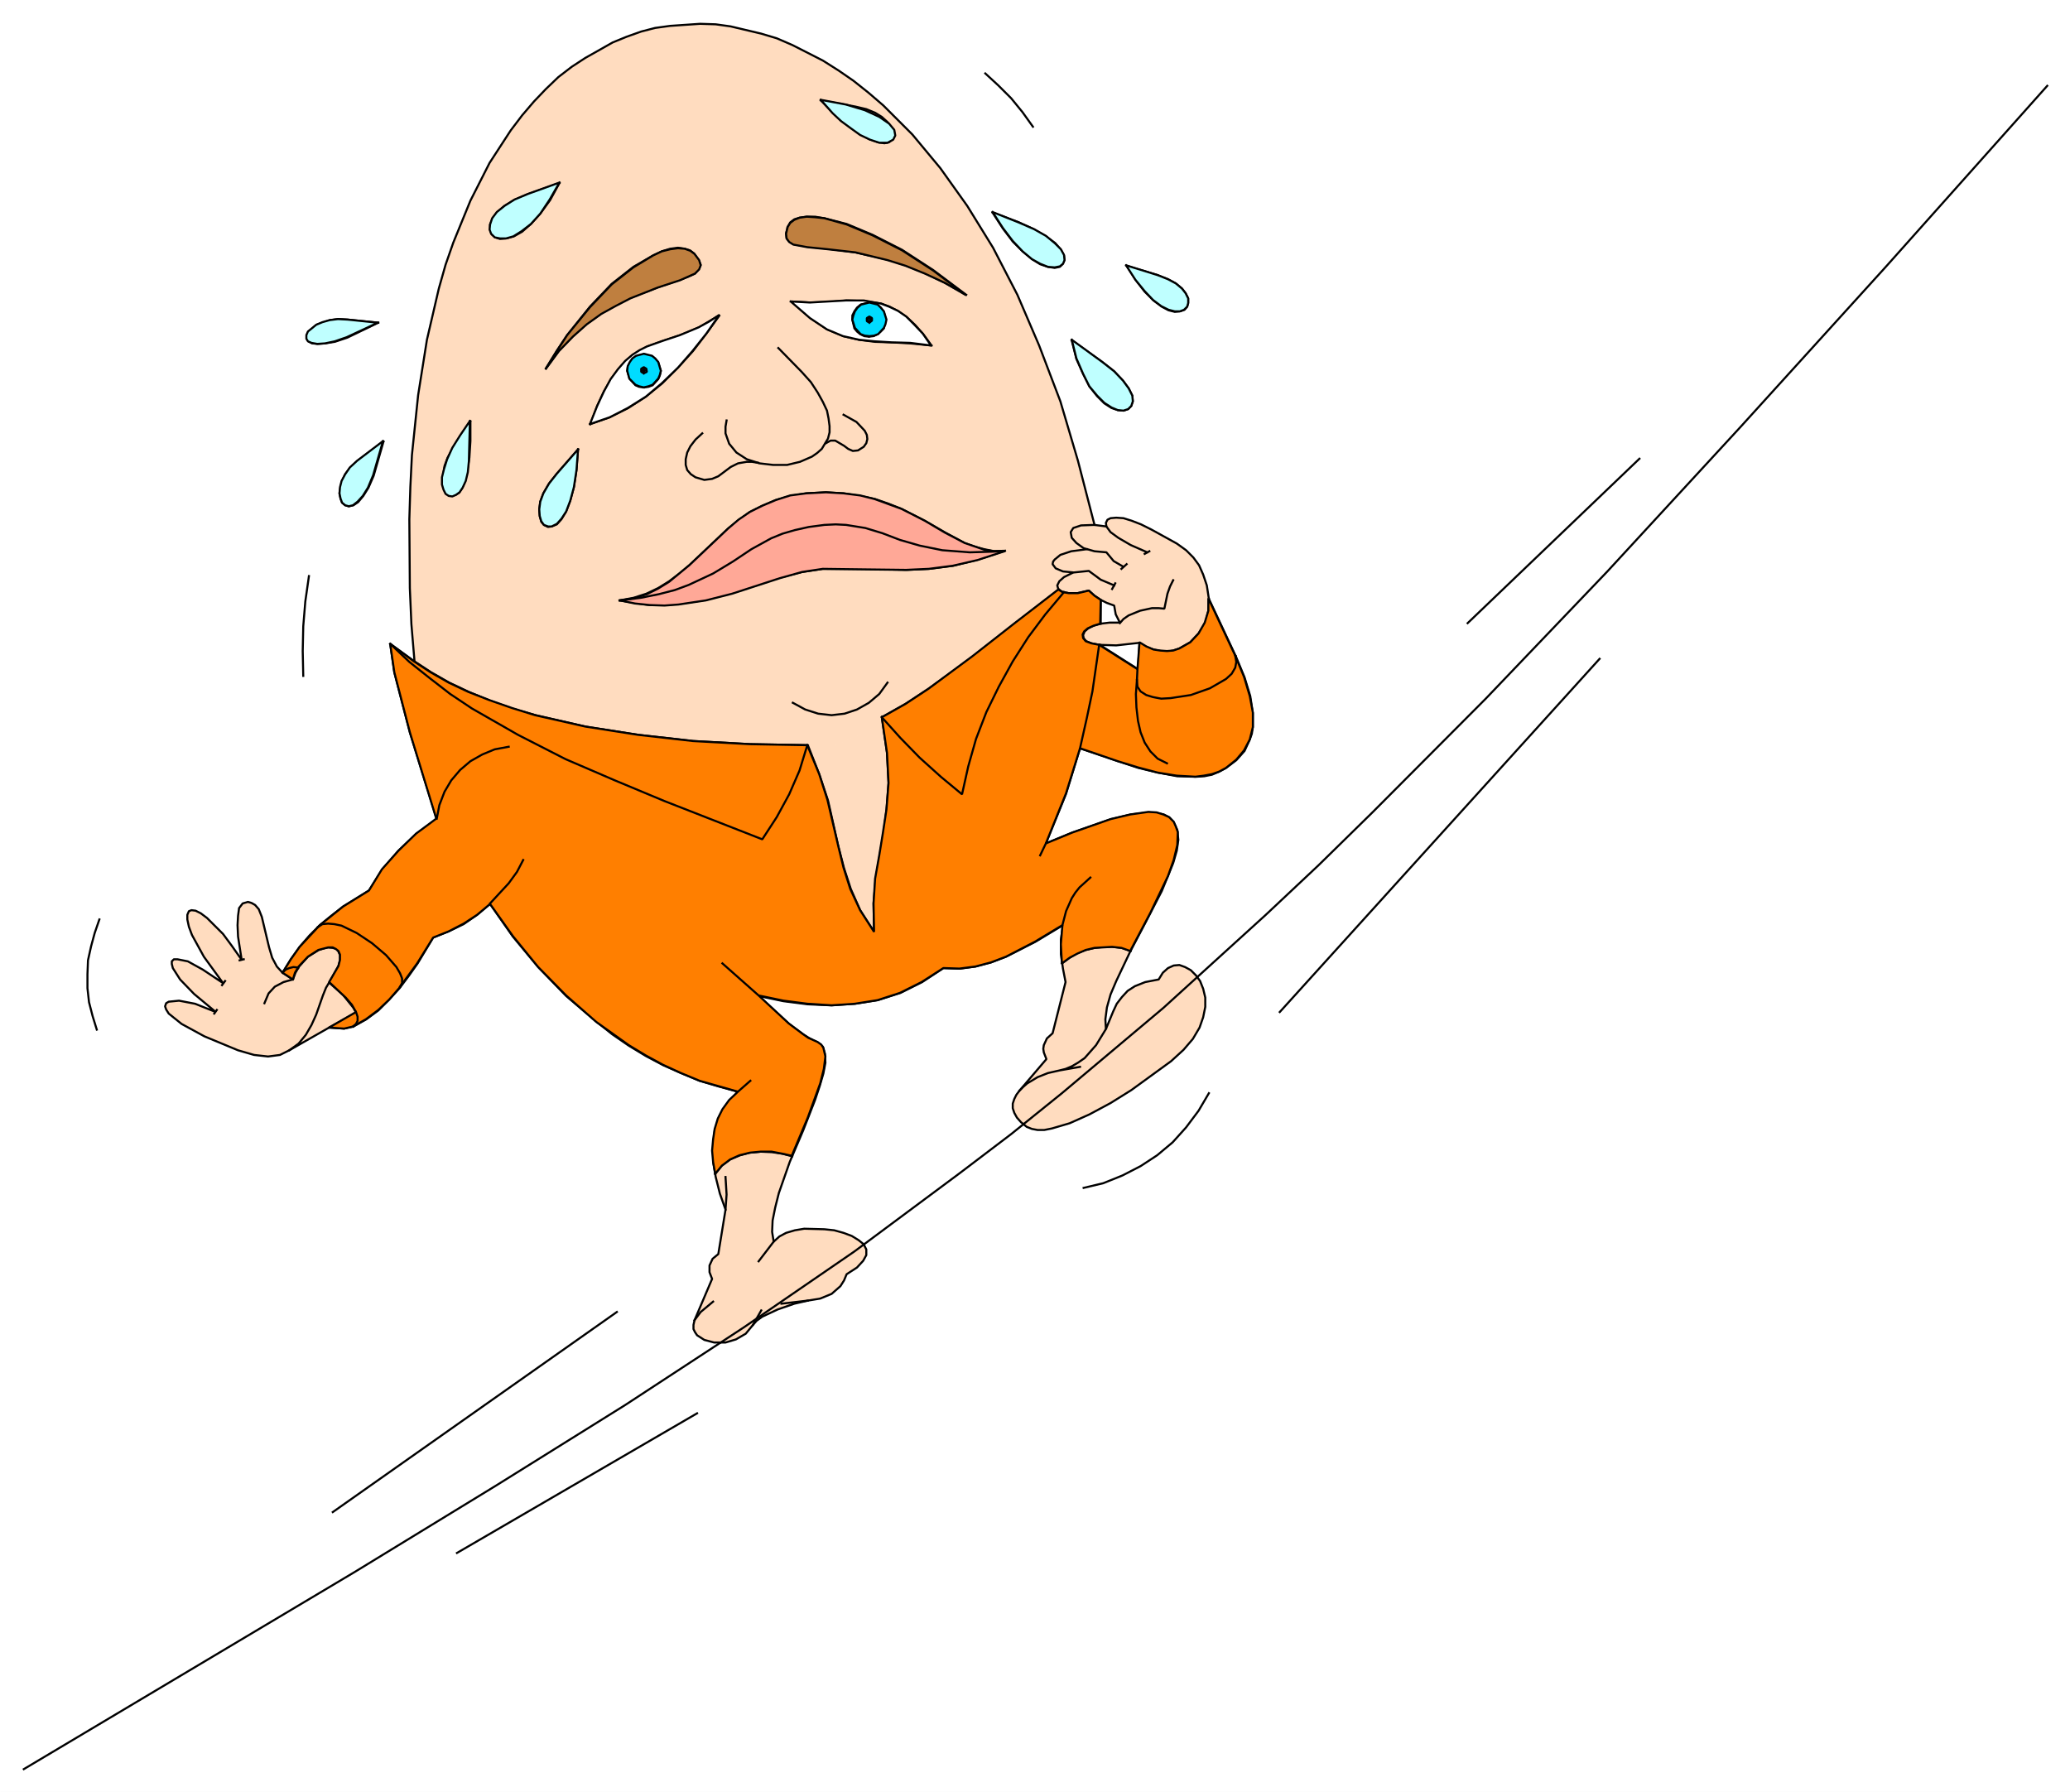 <svg width="3991.349" height="3454.661" viewBox="0 0 2993.512 2590.996" xmlns="http://www.w3.org/2000/svg"><rect x="0" y="0" width="2993.512" height="2590.996" fill="#333333" stroke="none"/><defs><clipPath id="a"><path d="M0 .988h2994V2592H0Zm0 0"/></clipPath><clipPath id="b"><path d="M0 .988h2993.512v2590.996H0Zm0 0"/></clipPath></defs><g clip-path="url(#a)" transform="translate(0 -.988)"><path style="fill:#fff;fill-opacity:1;fill-rule:nonzero;stroke:none" d="M0 2591.984h2993.512V.988H0Zm0 0"/></g><g clip-path="url(#b)" transform="translate(0 -.988)"><path style="fill:#fff;fill-opacity:1;fill-rule:evenodd;stroke:#fff;stroke-width:.17;stroke-linecap:square;stroke-linejoin:bevel;stroke-miterlimit:10;stroke-opacity:1" d="M0 .5h663.75V575H0Zm0 0" transform="matrix(4.51 0 0 -4.51 0 2594.24)"/></g><path style="fill:#ffdcbf;fill-opacity:1;fill-rule:evenodd;stroke:#ffdcbf;stroke-width:.17;stroke-linecap:square;stroke-linejoin:bevel;stroke-miterlimit:10;stroke-opacity:1" d="m157.14 285.18-4.15-3.48-4.31-2.99-4.81-2.32-4.98-1.99-4.98-8.29-2.82-3.98-2.99-3.98-3.32-3.64-3.48-3.49-3.82-2.81-4.14-2.33-2.99-.66-4.81.33-12.78-7.29-2.99-1.49-3.81-.5-4.48.5-5.15 1.49-10.78 4.47-7.31 3.98-4.14 3.32-.83 1.33-.34.99.34 1 .83.49 3.31.33 5.15-.99 6.64-2.65-6.97 5.8-4.48 4.64-2.33 3.65-.33 1.33v.83l.66.66h1.17l3.32-.66 4.81-2.66 6.47-4.31-6.14 8.46-3.82 6.96-.99 2.65-.5 2.33v1.49l.5 1.16.83.33 1.32-.17 1.66-.83 1.99-1.49 5.15-5.14 2.82-3.81 3.15-4.48-1.16 7.46-.16 3.65.16 2.99.33 2.48 1.16 1.5 1.66.49 1.17-.33 1.16-.66 1.16-1.33.99-2.49 1.5-6.3.83-3.48.99-3.31 1.5-2.82 1.82-1.99 2.66 4.31 2.82 3.98 3.15 3.65 3.32 3.31 3.65 2.99 3.82 2.98 8.29 5.14 4.32 6.8 5.14 5.97 5.81 5.47 6.47 4.64-8.63 27.86-3.65 14.09-1.33 5.14-1.32 9.12 7.8-5.64-1 11.94-.5 11.6-.16 22.06.33 10.44.5 10.11 1.99 19.24 2.82 17.74 3.81 16.41 2.16 7.63 2.49 7.13 5.48 13.43 6.14 12.1 6.8 10.45 3.65 4.81 3.82 4.47 3.81 3.98 3.99 3.82 4.31 3.31 4.32 2.82 8.79 4.97 4.48 1.83 4.65 1.66 4.48 1.16 4.81.66 9.62.66 4.98-.16 4.81-.67 9.79-2.32 4.98-1.49 4.98-2.15 9.79-4.98 4.98-3.15 4.81-3.31 4.81-3.82 4.82-4.14 9.29-9.29 8.96-10.78 8.63-12.1 8.29-13.43 7.8-15.09 6.97-16.25 6.81-17.9 5.64-19.07 5.31-20.56 3.81-.5-.16 1.16.5 1 .99.5 1.83.16 2.32-.16 2.66-.83 2.98-1.16 3.32-1.66 8.13-4.48 2.99-2.15 2.32-2.32 1.83-2.49 1.32-2.99 1.17-3.48.66-4.31 8.63-18.4 2.82-6.8 1.82-5.97.83-5.47v-4.48l-.33-2.15-.66-1.83-1.66-3.64-2.66-2.99-3.31-2.48-2.16-1.17-2.32-.99-2.49-.5-2.66-.16-5.97.16-6.14 1.16-6.31 1.5-6.47 2.15-12.28 4.15-4.48-14.59-6.47-15.92 8.46 3.48 12.45 4.31 6.3 1.49 5.81.67 2.49-.17 2.32-.5 1.83-.99 1.33-1.49 1.16-2.49.33-3.15-.5-3.48-1.16-3.98-3.65-8.96-4.98-9.61-5.14-9.78-4.48-9.45-1.83-4.32-1.16-4.14-.5-3.81.17-3.15 2.32 5.63 1.16 2.49 1.66 2.16 1.83 1.98 2.32 1.5 3.32 1.32 4.31.83 1.33 2.16 1.66 1.49 1.83.83 1.82.16 1.83-.66 1.82-.99 1.66-1.66 1.33-1.82.99-2.49.67-2.82v-2.99l-.67-3.31-1.16-3.32-2.15-3.64-2.99-3.49-3.98-3.64-12.78-9.29-6.64-4.14-6.8-3.65-6.31-2.82-5.64-1.66-2.49-.5h-2.16l-1.82.34-1.66.66-1.83 1.49-1.32 1.49-.83 1.5-.5 1.49v1.49l.5 1.49.66 1.33 1 1.33 8.63 10.11-.83 2.15-.17 1.17.17 1.16.99 2.15 1.83 1.66 4.15 16.41-.83 4.31-.67 4.65v4.64l.67 4.64-8.8-5.3-9.46-4.81-4.81-1.83-4.98-1.32-4.98-.67-5.31.17-6.8-4.48-6.97-3.48-7.3-2.32-7.3-1.16-7.47-.5-7.63.33-7.8 1-7.97 1.66 9.79-8.96 4.48-3.31 1.83-1.16 2.82-1.5 1.66-1.32.66-2.16.17-2.98-.66-3.48-1.17-3.98-1.49-4.48-3.82-9.78-4.31-10.12-3.48-9.94-1.17-4.65-.83-4.14-.16-3.65.5-3.15 1.82 1.66 2.16 1.16 2.82.83 2.99.5 6.47-.17 3.15-.33 2.99-.83 2.65-.99 2.16-1.33 1.66-1.33.83-1.66v-1.82l-1-1.82-1.99-2.16-3.32-2.15-.83-1.99-1.16-1.83-2.82-2.48-3.65-1.5-3.98-.66-4.32-.99-5.31-1.83-4.97-2.32-1.83-1.33-1.16-1.32-2.32-2.82-3.16-1.83-3.32-.99h-3.65l-3.15.83-2.32 1.49-.67 1-.49.99v1.33l.33 1.49 5.64 13.26-.83 2.16v2.15l1 2.16 1.82 1.49 2.32 14.26-1.82 5.14-1.33 5.31-.83 4.97v5.14l.5 4.81 1.49 4.48 2.49 4.14 3.49 3.81-6.14 1.66-6.14 1.83-5.98 2.48-5.64 2.49-5.64 2.98-5.48 3.32-5.31 3.65-4.97 3.98-9.79 8.29-8.97 9.28-8.13 9.78-7.3 10.45 195.48 83.07 5.31-.17 7.46.83-.49-8.46-12.28 7.8-195.48-83.07 195.81 89.86v7.63l1.99-.99 2.32-.83.5-2.82 1.33-2.65h-3.32l-2.82-.34zm0 0" transform="matrix(4.51 0 0 -4.51 0 2593.252)"/><path style="fill:#ffdcbf;fill-opacity:1;fill-rule:evenodd;stroke:#ffdcbf;stroke-width:.17;stroke-linecap:square;stroke-linejoin:bevel;stroke-miterlimit:10;stroke-opacity:1" d="m122.96 433.41-8.3-6.14-2.32-2.15-1.66-2.16-1-2.16-.49-1.98-.34-1.99.34-1.66.49-1.33 1-.83 1.16-.33 1.5.33 1.49 1 1.66 1.99 1.66 2.65 1.66 3.81zm-1.66 38.13-9.79.99-2.99.17-2.65-.33-4.32-1.49-2.65-2.32-.5-1v-1.16l.5-.83 1.16-.66 1.83-.17 2.32.17 3.15.5 3.98 1.32zm196.97 35.32 8.46-3.15 4.98-2.33 3.65-2.15 2.99-2.16 1.82-2.15 1-1.83.16-1.49-.49-1.16-1-.99-1.66-.34-2.16.34-2.49.83-2.65 1.65-2.99 2.49-3.15 3.15-3.15 4.15zm42.98-17.08 9.95-2.99 3.32-1.32 2.49-1.33 1.99-1.66 1.16-1.49.83-1.66v-1.49l-.33-1.16-.83-.99-1.49-.5-1.66-.17-1.99.5-2.16 1.16-2.66 1.99-2.82 2.82-2.82 3.65zm-17.59-23.88 9.79-6.96 3.81-2.99 2.82-2.98 1.83-2.49 1.16-2.32.17-1.82-.5-1.49-1-1-1.49-.5-1.83.17-1.99.66-2.32 1.5-2.32 2.32-2.49 3.15-1.99 3.98-2.16 4.8zm0 0" transform="matrix(4.51 0 0 -4.51 0 2593.252)"/><path style="fill:none;stroke:#000;stroke-width:.66;stroke-linecap:square;stroke-linejoin:bevel;stroke-miterlimit:10;stroke-opacity:1" d="m157.14 285.18-4.15-3.48-4.31-2.99-4.81-2.32-4.98-1.99-4.98-8.29-2.82-3.98-2.99-3.98-3.32-3.64-3.48-3.49-3.82-2.81-4.14-2.33-2.99-.66-4.81.33-12.78-7.29-2.99-1.49-3.81-.5-4.48.5-5.15 1.49-10.78 4.47-7.31 3.98-4.14 3.32-.83 1.33-.34.99.34 1 .83.49 3.31.33 5.15-.99 6.64-2.65-6.97 5.8-4.48 4.64-2.33 3.65-.33 1.33v.83l.66.66h1.17l3.32-.66 4.81-2.66 6.47-4.31-6.14 8.46-3.82 6.96-.99 2.65-.5 2.33v1.49l.5 1.16.83.33 1.32-.17 1.66-.83 1.99-1.49 5.15-5.14 2.82-3.81 3.15-4.48-1.16 7.46-.16 3.65.16 2.99.33 2.48 1.16 1.5 1.66.49 1.17-.33 1.16-.66 1.16-1.33.99-2.49 1.5-6.3.83-3.48.99-3.31 1.5-2.82 1.82-1.99 2.66 4.31 2.82 3.98 3.15 3.65 3.32 3.31 3.65 2.99 3.82 2.98 8.29 5.14 4.32 6.8 5.14 5.97 5.81 5.47 6.47 4.64-8.63 27.86-3.65 14.09-1.33 5.14-1.32 9.12 7.8-5.64-1 11.94-.5 11.6-.16 22.06.33 10.44.5 10.11 1.99 19.24 2.82 17.74 3.81 16.41 2.16 7.63 2.49 7.13 5.48 13.43 6.14 12.1 6.8 10.45 3.65 4.81 3.82 4.47 3.81 3.98 3.99 3.82 4.31 3.31 4.32 2.82 8.79 4.97 4.48 1.83 4.65 1.66 4.48 1.16 4.81.66 9.62.66 4.98-.16 4.81-.67 9.79-2.32 4.98-1.49 4.98-2.15 9.79-4.98 4.98-3.15 4.81-3.31 4.81-3.82 4.82-4.14 9.29-9.29 8.96-10.78 8.63-12.1 8.29-13.43 7.8-15.09 6.97-16.25 6.81-17.9 5.64-19.07 5.31-20.56 3.81-.5-.16 1.16.5 1 .99.5 1.83.16 2.32-.16 2.66-.83 2.98-1.16 3.32-1.66 8.13-4.48 2.99-2.15 2.32-2.32 1.83-2.49 1.32-2.99 1.17-3.48.66-4.31 8.63-18.4 2.82-6.8 1.82-5.97.83-5.47v-4.48l-.33-2.15-.66-1.83-1.66-3.64-2.66-2.99-3.31-2.48-2.16-1.17-2.32-.99-2.49-.5-2.66-.16-5.97.16-6.14 1.16-6.31 1.5-6.47 2.15-12.28 4.15-4.48-14.59-6.47-15.92 8.46 3.48 12.45 4.31 6.3 1.49 5.81.67 2.49-.17 2.32-.5 1.83-.99 1.33-1.49 1.16-2.49.33-3.15-.5-3.48-1.16-3.98-3.65-8.96-4.98-9.61-5.14-9.78-4.48-9.45-1.83-4.32-1.16-4.14-.5-3.81.17-3.15 2.32 5.63 1.16 2.49 1.66 2.16 1.83 1.98 2.32 1.5 3.32 1.32 4.31.83 1.33 2.16 1.66 1.49 1.83.83 1.82.16 1.83-.66 1.82-.99 1.66-1.66 1.33-1.82.99-2.49.67-2.82v-2.99l-.67-3.31-1.16-3.32-2.15-3.64-2.99-3.49-3.98-3.64-12.78-9.29-6.64-4.14-6.8-3.65-6.31-2.82-5.64-1.66-2.49-.5h-2.16l-1.82.34-1.66.66-1.83 1.49-1.32 1.49-.83 1.5-.5 1.49v1.49l.5 1.49.66 1.33 1 1.33 8.63 10.11-.83 2.15-.17 1.17.17 1.16.99 2.15 1.83 1.66 4.15 16.41-.83 4.31-.67 4.65v4.64l.67 4.64-8.8-5.3-9.46-4.81-4.81-1.83-4.98-1.32-4.98-.67-5.31.17-6.8-4.48-6.97-3.48-7.3-2.32-7.3-1.16-7.47-.5-7.63.33-7.8 1-7.97 1.66 9.79-8.96 4.48-3.31 1.83-1.16 2.82-1.5 1.66-1.32.66-2.16.17-2.98-.66-3.48-1.17-3.98-1.49-4.48-3.82-9.78-4.31-10.12-3.48-9.94-1.17-4.65-.83-4.14-.16-3.65.5-3.15 1.82 1.66 2.16 1.16 2.82.83 2.99.5 6.47-.17 3.15-.33 2.99-.83 2.65-.99 2.16-1.33 1.66-1.33.83-1.66v-1.82l-1-1.82-1.99-2.16-3.32-2.15-.83-1.99-1.16-1.83-2.82-2.48-3.65-1.5-3.98-.66-4.32-.99-5.31-1.83-4.97-2.32-1.83-1.33-1.16-1.32-2.32-2.82-3.16-1.83-3.32-.99h-3.65l-3.15.83-2.32 1.49-.67 1-.49.99v1.33l.33 1.49 5.64 13.26-.83 2.16v2.15l1 2.16 1.82 1.49 2.32 14.26-1.82 5.14-1.33 5.31-.83 4.97v5.14l.5 4.81 1.49 4.48 2.49 4.14 3.49 3.81-6.14 1.66-6.14 1.83-5.98 2.48-5.64 2.49-5.64 2.98-5.48 3.32-5.31 3.65-4.97 3.98-9.79 8.29-8.97 9.28-8.13 9.78-7.3 10.45" transform="matrix(4.51 0 0 -4.51 0 2593.252)"/><path style="fill:none;stroke:#000;stroke-width:.66;stroke-linecap:square;stroke-linejoin:bevel;stroke-miterlimit:10;stroke-opacity:1" d="m352.62 368.25 5.31-.17 7.46.83-.49-8.46-12.28 7.8m.33 6.79v7.63l1.99-.99 2.32-.83.5-2.82 1.33-2.65h-3.32l-2.82-.34m-229.99 58.37-8.3-6.14-2.32-2.15-1.66-2.16-1-2.16-.49-1.98-.34-1.99.34-1.66.49-1.33 1-.83 1.16-.33 1.5.33 1.49 1 1.66 1.99 1.66 2.65 1.66 3.81 3.15 10.95m-1.66 38.13-9.79.99-2.99.17-2.65-.33-4.32-1.49-2.65-2.32-.5-1v-1.16l.5-.83 1.16-.66 1.83-.17 2.32.17 3.15.5 3.98 1.32 9.96 4.81m196.97 35.32 8.46-3.15 4.98-2.33 3.65-2.15 2.99-2.16 1.82-2.15 1-1.83.16-1.49-.49-1.16-1-.99-1.66-.34-2.16.34-2.49.83-2.65 1.65-2.99 2.49-3.15 3.15-3.15 4.15-3.32 5.14m42.98-17.08 9.95-2.99 3.32-1.32 2.49-1.33 1.99-1.66 1.16-1.49.83-1.66v-1.49l-.33-1.16-.83-.99-1.49-.5-1.66-.17-1.99.5-2.16 1.16-2.66 1.99-2.82 2.82-2.82 3.65-2.98 4.64m-17.59-23.88 9.79-6.96 3.81-2.99 2.82-2.98 1.83-2.49 1.16-2.32.17-1.82-.5-1.49-1-1-1.49-.5-1.83.17-1.99.66-2.32 1.5-2.32 2.32-2.49 3.15-1.99 3.98-2.16 4.8-1.49 5.97" transform="matrix(4.51 0 0 -4.51 0 2593.252)"/><path style="fill:none;stroke:#000;stroke-width:.66;stroke-linecap:square;stroke-linejoin:bevel;stroke-miterlimit:10;stroke-opacity:1" d="m352.62 368.25-2.66.49-1.66.67-.83.99-.16 1 .49 1.16 1.17.99 1.66.83 2.32.66m6.14.17 1.16 1.33 1.66 1.16 3.65 1.49 3.82.83h2.15l1.83-.17.99 4.81.83 2.32 1 1.99m-9.13 8.46 1.5.83m-.67-.34-5.31 2.33-3.98 2.32-2.49 1.82-1.33 1.82m-3.81.5-4.32-.16-2.49-.83-.83-1.33.34-1.82 1.49-1.66 2.32-1.66 3.49-.99 3.81-.34 2.33-2.81 3.15-1.83m1 .83-1.66-1.49m-1.99-4.64-1-1.83" transform="matrix(4.51 0 0 -4.51 0 2593.252)"/><path style="fill:none;stroke:#000;stroke-width:.66;stroke-linecap:square;stroke-linejoin:bevel;stroke-miterlimit:10;stroke-opacity:1" d="m357.26 387.31-4.31 1.83-3.82 2.82-4.81-.5-3.48.33-2.33.99-.99 1.33.16.83.5.66 1.83 1.5 3.48 1.16 4.98.66" transform="matrix(4.51 0 0 -4.51 0 2593.252)"/><path style="fill:none;stroke:#000;stroke-width:.66;stroke-linecap:square;stroke-linejoin:bevel;stroke-miterlimit:10;stroke-opacity:1" d="m343.82 391.29-2.65-1.32-1.5-1.33-.66-1.33.33-1.16 1.16-.83 2.16-.49h2.82l3.65.82 1.83-1.65 1.99-1.33m12.44-13.76 2.16-1.33 2.32-.83 2.33-.49 2.15-.17 1.83.33 1.99.67 3.49 1.98 2.65 2.82 2.16 3.32.99 3.98.17 3.81m8.63-18.4.33-1.83-.33-1.99-1.33-1.82-1.82-1.66-2.33-1.66-2.65-1.32-6.31-2.16-3.15-.66-3.15-.33-2.99-.17-2.66.33-2.32.83-1.66 1-.99 1.66-.34 2.15" transform="matrix(4.51 0 0 -4.51 0 2593.252)"/><path style="fill:none;stroke:#000;stroke-width:.66;stroke-linecap:square;stroke-linejoin:bevel;stroke-miterlimit:10;stroke-opacity:1" d="m364.9 360.45-.34-3.48-.16-4.48.16-4.47.34-4.15.99-3.64 1.33-3.32 1.82-2.99 2.33-2.15 2.98-1.49m-21.73 37.97-2.33-14.93-1.66-8.62-2.32-9.61m-10.95-30.51-1.66-3.82m15.93-7.12-3.32-3.15-1.49-1.83-1.16-1.82-1.83-3.98-.99-4.48m-.34-12.27 2.49 1.83 2.49 1.49 2.66.99 2.82.67 2.98.33h2.83l2.98-.33 2.82-1m-7.96-25.03-3.15-5.14-3.66-4.15-2.15-1.49-1.99-1.16-1.99-.83-2-.5m6.64 1.16-6.64-1.16-3.65-.83-3.32-1.32-3.31-1.99-1.33-1.16-1.16-1.16m20.57-31.18 6.31 1.5 6.14 2.48 5.81 2.99 5.31 3.48 4.97 4.15 4.32 4.8 3.98 5.31 3.32 5.64m22.73 26.03 102.55 113.24m-42.31 11.44 55.09 52.72" transform="matrix(4.51 0 0 -4.51 0 2593.252)"/><path style="fill:none;stroke:#000;stroke-width:.66;stroke-linecap:square;stroke-linejoin:bevel;stroke-miterlimit:10;stroke-opacity:1" d="m656.45 547.48-51.77-58.03-46.8-51.57-42.48-46.09L476.41 351l-36.34-36.47-17.26-16.92-16.93-15.91-32.85-29.85-32.53-27.35-16.26-13.1-16.59-12.6-33.69-25.04-35.51-24.37-38-24.87-41.48-25.87-45.3-27.69L7.63 7.79m215.89 114.08-77-44.77M106.7 90.2l91.1 64.16" transform="matrix(4.51 0 0 -4.51 0 2593.252)"/><path style="fill:none;stroke:#000;stroke-width:.66;stroke-linecap:square;stroke-linejoin:bevel;stroke-miterlimit:10;stroke-opacity:1" d="m228.66 157.68-3.98-3.32-1.99-2.65m18.75-1.49 2.65 4.64m6.48 2.16 8.46.99m-10.95 18.9-4.82-6.3m-10.62 16.58.34 4.81-.34 5.64m-3.31.99 2.15 2.65 2.66 1.99 3.15 1.33 3.15.83 3.49.33 3.65-.17 3.32-.49 3.15-.83m-13.27 24.21-4.15-3.49m6.63 30.68-5.31 5.14-6.14 5.3m-74.67 19.07 3.16 3.15 2.98 3.32 2.49 3.64 2.16 3.98m-4.65 36.31-4.64-.83-3.99-1.65-3.81-2.16-3.32-2.82-2.82-3.31-2.16-3.82-1.66-4.14-.83-4.48m-38.16-34.65 1.49.83 1.82.33 2-.17 2.32-.66 4.81-2.16 4.98-3.31 4.48-3.81 3.32-3.98 1.16-1.83.66-1.66v-1.49l-.66-1.32m-14.11-8.13-8.62-4.81m7.8.33.99 1 .33 1.33-.33 1.82-.99 1.82-3.32 4.15-4.48 3.98-1-1.66-1-2.49-2.15-6.13-1.5-3.32-1.82-3.15-2.32-2.82-2.99-2.15M68.7 250.03l.83 1.16m1.66 7.96.99 1.33m4.65 6.63 1.33.33m15.76-6.47-3.32 2.16 1 .99 1.16.5h2.82" transform="matrix(4.51 0 0 -4.51 0 2593.252)"/><path style="fill:none;stroke:#000;stroke-width:.66;stroke-linecap:square;stroke-linejoin:bevel;stroke-miterlimit:10;stroke-opacity:1" d="m105.54 259.98 2.98 5.3.5 1.83v1.66l-.5 1.16-.66.82-1.16.34-1.5.16-1.49-.33-1.49-.5-3.49-2.15-2.82-3.15-1.16-1.99-.83-2.16-2.99-.83-2.82-1.49-1.99-2.15-1.33-3.15m-53.76-8.46-1.33 4.31-1.16 4.48-.5 4.47v4.48l.17 4.48.99 4.47 1.17 4.31 1.49 4.32m101.06 82.73 5.31-3.48 5.8-3.32 6.31-2.98 6.8-2.82 6.97-2.49 7.64-2.15 15.93-3.65 16.92-2.65 17.76-1.99 18.25-1 18.42-.33 3.65-9.28 2.82-8.46 3.32-14.76 1.82-6.96 2.16-6.63 2.99-6.8 4.48-6.96-.17 9.12.67 7.79 2.49 14.59.99 7.63.66 8.62-.49 9.61-1.66 11.44 7.63 4.31 7.3 4.81 14.27 10.28 13.61 10.78 13.94 10.78" transform="matrix(4.51 0 0 -4.51 0 2593.252)"/><path style="fill:none;stroke:#000;stroke-width:.66;stroke-linecap:square;stroke-linejoin:bevel;stroke-miterlimit:10;stroke-opacity:1" d="m341.17 384.99-5.98-6.96-5.31-7.46-5.14-7.8-4.48-7.95-3.82-8.29-3.32-8.63-2.65-8.62-1.83-8.95-6.97 5.64-6.63 5.97-6.14 6.46-6.14 6.8m1.82 10.94-2.65-3.65-3.32-2.81-3.82-2.16-3.98-1.33-4.15-.49-4.31.49-4.15 1.33-3.98 2.16m4.81-13.6-2.66-8.12-3.32-7.63-3.98-7.3-4.64-7.13-31.37 12.27-15.76 6.64-15.76 6.79-15.44 7.8-14.6 8.45-7.13 4.64-6.64 5.14-6.47 5.14-6.14 5.81M97.24 358.3l-.17 7.96.17 7.95.66 7.96 1.16 8.13m51.78 49.57-5.81-8.95-1.49-2.65-1-2.66-.33-2.32v-2.15l.33-1.83.66-1.49.83-1.16 1-.5.99.17 1.17.66.99 1.49 1 2.32.66 3.32.67 4.15.33 5.3v6.3m34.51-8.95-6.8-7.79-2.49-3.15-1.83-3.15-.99-2.66-.33-2.48.16-2.16.5-1.82.83-1 1.33-.66 1.16.16 1.66.67 1.49 1.66 1.5 2.48 1.32 3.48 1.16 4.32.83 5.47.5 6.63m3.98 8.12 2.16 5.81 2.16 4.64 2.32 3.98 2.33 3.15 2.15 2.48 2.33 1.99 4.81 2.82 5.14 1.83 5.48 1.82 5.97 2.49 6.64 3.98-4.32-5.97-4.31-5.64-4.81-5.3-4.98-4.98-5.31-4.31-5.64-3.65-5.98-2.98-6.14-2.16" transform="matrix(4.51 0 0 -4.51 0 2593.252)"/><path style="fill:none;stroke:#000;stroke-width:.66;stroke-linecap:square;stroke-linejoin:bevel;stroke-miterlimit:10;stroke-opacity:1" d="m206.59 461.43-1.49-.17-1.33-.66-1.82-1.83-.83-2.65.16-1.33.67-1.49.83-1.16 1.16-.83 2.65-.66 2.66.66 1.16.83.83 1.16.66 2.82-.66 2.65-1.83 1.83-1.32.66-1.5.17" transform="matrix(4.51 0 0 -4.51 0 2593.252)"/><path style="fill:none;stroke:#000;stroke-width:.66;stroke-linecap:square;stroke-linejoin:bevel;stroke-miterlimit:10;stroke-opacity:1" d="m206.59 457.12-.99-.5v-1.16l.99-.5.83.5v1.16l-.83.5" transform="matrix(4.51 0 0 -4.51 0 2593.252)"/><path style="fill:none;stroke:#000;stroke-width:.66;stroke-linecap:square;stroke-linejoin:bevel;stroke-miterlimit:10;stroke-opacity:1" d="m206.59 456.62-.5-.33v-.5l.5-.17.5.17v.5l-.5.33m-31.53.33 3.49 5.64 3.32 4.97 7.3 9.12 6.97 7.3 6.97 5.47 6.3 3.64 2.82 1.33 2.66.83 2.49.33 2.16-.33 1.65-.5 1.33-.99 1.5-2.16.66-1.49-.66-1.49-1.17-1.33-2.15-.99-2.66-1-7.3-2.49-8.63-3.31-4.48-2.16-4.81-2.82-4.65-3.31-4.48-3.98-4.48-4.64-4.15-5.64m4.32 59.36-9.96-3.49-4.31-1.82-3.32-1.99-2.32-1.99-1.5-1.99-.83-1.99v-1.66l.5-1.49 1.16-.99 1.5-.5 1.99.17 2.49.66 2.65 1.49 2.82 2.49 2.99 3.31 3.15 4.31 2.99 5.48m83.8 26.52 11.11-1.99 3.49-.82 2.82-1.16 2.16-1.33 1.82-1.66 1.16-1.66.67-1.49v-1.33l-.33-1.16-1-.83-1.49-.33-1.99.33-2.83 1-2.98 1.66-3.65 2.65-4.32 3.48-4.64 4.64m52.76 8.63 4.15-3.82 4.15-4.14 3.65-4.48 3.32-4.64m-21.4-53.89-6.81 3.82-6.47 3.15-6.14 2.48-5.81 1.83-10.29 2.32-8.79 1.16-6.64.66-4.48.83-1.33.83-.83 1-.16 1.65.5 1.99.83 1.5 1.32.99 1.66.5 2.33.33h2.65l2.99-.5 7.13-1.82 8.3-3.48 9.46-4.81 9.96-6.47 10.62-7.96m-11.12-16.25-6.81.67-5.8.33-5.48.17-5.14.66-4.98 1.16-5.15 2.15-5.47 3.65-5.98 5.31 5.98-.33 5.81.16 5.8.5 5.65-.17 5.47-.83 2.66-.99 2.82-1.49 2.65-1.83 2.66-2.48 2.65-2.99 2.66-3.65" transform="matrix(4.51 0 0 -4.51 0 2593.252)"/><path style="fill:none;stroke:#000;stroke-width:.66;stroke-linecap:square;stroke-linejoin:bevel;stroke-miterlimit:10;stroke-opacity:1" d="m278.77 477.67-1.49-.16-1.16-.5-1.99-1.99-.5-1.16-.33-1.33.33-1.32.5-1.49.99-1.16 1-.83 2.65-.67 2.49.67 1.17.83.99 1.16.5 1.49.16 1.32-.66 2.49-1.82 1.99-1.33.5-1.5.16" transform="matrix(4.51 0 0 -4.51 0 2593.252)"/><path style="fill:none;stroke:#000;stroke-width:.66;stroke-linecap:square;stroke-linejoin:bevel;stroke-miterlimit:10;stroke-opacity:1" d="m278.77 473.36-.82-.49v-1l.82-.33.83.33v1l-.83.49" transform="matrix(4.51 0 0 -4.51 0 2593.252)"/><path style="fill:none;stroke:#000;stroke-width:.66;stroke-linecap:square;stroke-linejoin:bevel;stroke-miterlimit:10;stroke-opacity:1" d="m278.77 472.87-.33-.17v-.5l.33-.16.34.16v.5l-.34.17m-29.2-9.45 7.47-7.63 2.98-3.32 2.16-3.31 1.66-2.99 1.33-2.82.5-2.48.33-2.49v-1.99l-.5-1.99-1.99-3.32-1.49-1.32-1.66-1.16-3.82-1.66-4.15-1h-4.48l-4.31.5-4.15 1.33-3.32 2.15-2.32 2.82-1.17 3.32v2.15l.34 1.99" transform="matrix(4.51 0 0 -4.51 0 2593.252)"/><path style="fill:none;stroke:#000;stroke-width:.66;stroke-linecap:square;stroke-linejoin:bevel;stroke-miterlimit:10;stroke-opacity:1" d="m225.18 436.06-2.16-1.99-1.66-2.16-1-1.99-.49-2.15v-1.83l.49-1.65 1.17-1.33 1.49-.99 2.82-.83 2.49.33 1.99.83 1.99 1.49 1.99 1.49 2.33 1.16 2.82.5h1.66l1.99-.33m21.74 6.3 1.49.83h1.49l2.82-1.66 1.33-1 1.49-.66 1.66.17 1.83 1.16.83 1.16.33 1.32-.16 1.33-.67 1.33-2.65 2.82-4.15 2.32m51.77-43.61-8.63-2.82-7.96-1.99-7.8-.99-7.14-.33-13.77.33h-13.11l-6.64-1-7.13-1.82-15.43-4.97-8.3-2.16-8.8-1.33-4.48-.33h-4.81l-4.64.67-4.98.82 4.48.83 4.15 1.33 3.81 1.82 3.49 2.16 3.32 2.49 3.15 2.65 6.14 5.8 6.3 5.97 3.32 2.65 3.65 2.66 3.99 1.99 4.31 1.82 4.65 1.33 5.14.83 6.31.33 5.64-.33 5.31-.83 4.81-1 4.31-1.49 4.15-1.66 7.47-3.81 6.64-3.82 6.14-3.31 3.15-1.16 3.15-.83 3.32-.66 3.32.16-11.12-.33-8.96.5-7.3 1.49-6.3 1.99-5.48 1.99-5.64 1.66-6.14.99h-6.97l-4.98-.66-4.65-1-7.46-2.65-6.47-3.48-5.81-3.81-6.47-3.98-7.8-3.49-4.48-1.65-5.15-1.33-5.81-1.16-6.63-1" transform="matrix(4.51 0 0 -4.51 0 2593.252)"/><path style="fill:#bfffff;fill-opacity:1;fill-rule:evenodd;stroke:#bfffff;stroke-width:.17;stroke-linecap:square;stroke-linejoin:bevel;stroke-miterlimit:10;stroke-opacity:1" d="m185.35 430.92-.5-6.63-.83-5.47-1.16-4.32-1.32-3.48-1.5-2.32-1.49-1.66-1.66-.83h-1.16l-1.33.5-.83 1.16-.5 1.66-.16 2.16.33 2.48.99 2.66 1.83 3.15 2.49 3.15zm-34.68 9.12-.33-12.93-.33-3.49-.67-2.82-.99-2.15-1-1.49-1.16-.83-1.16-.5-1.16.17-1 .66-.66 1.33-.5 1.65v2.33l.66 2.65 1 3.15 1.66 3.65 2.49 3.98zm-27.88-6.47-3.15-10.94-1.66-3.98-1.66-2.65-1.66-1.83-1.49-1.16-1.33-.33-1.16.33-1 .83-.49 1.33-.34 1.66.17 1.99.5 1.98 1.16 2.16 1.49 2.16 2.33 2.15zm-1.66 37.97-9.95-4.64-3.82-1.33-3.15-.66-2.49-.17-1.83.33-1.16.5-.5.83v1.16l.5 1.16 2.66 2.16 1.99.83 2.32.66 2.66.33 3.15-.17zm58.25 44.93-3.15-5.47-2.99-4.48-2.99-3.31-2.99-2.32-2.65-1.66-2.32-.66h-1.99l-1.66.33-1.17 1.16-.49 1.32.16 1.66.67 1.99 1.49 1.99 2.49 1.99 3.15 1.99 4.32 1.82zm83.8 26.53 7.96-1.49 6.14-1.83 4.65-2.15 3.15-2.16 1.66-1.99.33-1.82-.66-1.33-1.83-.99h-2.65l-2.99.99-3.15 1.5-2.99 2.15-3.15 2.32-2.66 2.49zm55.09-35.98 8.29-3.31 4.98-2.16 3.82-2.16 2.82-2.32 1.99-1.99 1-1.82.16-1.66-.49-1.16-1-.83-1.66-.33-2.16.17-2.49.99-2.65 1.49-2.99 2.49-3.15 3.32-3.15 4.14zm42.81-17.08 10.12-3.15 3.32-1.32 2.49-1.33 1.99-1.66 1.16-1.49.83-1.66v-1.49l-.33-1.16-1-.99-1.32-.5h-1.66l-1.99.5-2.33 1.16-2.65 1.99-2.66 2.81-2.98 3.65zm-17.42-23.87 9.79-7.13 3.81-2.99 2.82-2.98 1.83-2.49 1.16-2.32.17-1.82-.5-1.49-1-1-1.49-.5-1.83.17-1.99.83-2.32 1.49-2.32 2.32-2.49 2.99-1.99 3.98-2.16 4.97zm0 0" transform="matrix(4.51 0 0 -4.51 0 2593.252)"/><path style="fill:none;stroke:#000;stroke-width:.66;stroke-linecap:square;stroke-linejoin:bevel;stroke-miterlimit:10;stroke-opacity:1" d="m185.35 430.92-.5-6.63-.83-5.47-1.16-4.32-1.32-3.48-1.5-2.32-1.49-1.66-1.66-.83h-1.16l-1.33.5-.83 1.16-.5 1.66-.16 2.16.33 2.48.99 2.66 1.83 3.15 2.49 3.15 6.8 7.79m-34.68 9.12-.33-12.93-.33-3.49-.67-2.82-.99-2.15-1-1.49-1.16-.83-1.16-.5-1.16.17-1 .66-.66 1.33-.5 1.65v2.33l.66 2.65 1 3.15 1.66 3.65 2.49 3.98 3.15 4.64m-27.88-6.47-3.15-10.94-1.66-3.98-1.66-2.65-1.66-1.83-1.49-1.16-1.33-.33-1.16.33-1 .83-.49 1.33-.34 1.66.17 1.99.5 1.98 1.16 2.16 1.49 2.16 2.33 2.15 8.29 6.3m-1.66 37.97-9.95-4.64-3.82-1.33-3.15-.66-2.49-.17-1.83.33-1.16.5-.5.83v1.16l.5 1.16 2.66 2.16 1.99.83 2.32.66 2.66.33 3.15-.17 9.62-.99m58.25 44.93-3.15-5.47-2.99-4.48-2.99-3.31-2.99-2.32-2.65-1.66-2.32-.66h-1.99l-1.66.33-1.17 1.16-.49 1.32.16 1.66.67 1.99 1.49 1.99 2.49 1.99 3.15 1.99 4.32 1.82 10.12 3.65m83.8 26.53 7.96-1.49 6.14-1.83 4.65-2.15 3.15-2.16 1.66-1.99.33-1.82-.66-1.33-1.83-.99h-2.65l-2.99.99-3.15 1.5-2.99 2.15-3.15 2.32-2.66 2.49-3.81 4.31m55.09-35.98 8.29-3.31 4.98-2.16 3.82-2.16 2.82-2.32 1.99-1.99 1-1.82.16-1.66-.49-1.16-1-.83-1.66-.33-2.16.17-2.49.99-2.65 1.49-2.99 2.49-3.15 3.32-3.15 4.14-3.32 5.14m42.81-17.08 10.12-3.15 3.32-1.32 2.49-1.33 1.99-1.66 1.16-1.49.83-1.66v-1.49l-.33-1.16-1-.99-1.32-.5h-1.66l-1.99.5-2.33 1.16-2.65 1.99-2.66 2.81-2.98 3.65-2.99 4.64m-17.42-23.87 9.79-7.13 3.81-2.99 2.82-2.98 1.83-2.49 1.16-2.32.17-1.82-.5-1.49-1-1-1.49-.5-1.83.17-1.99.83-2.32 1.49-2.32 2.32-2.49 2.99-1.99 3.98-2.16 4.97-1.49 5.97" transform="matrix(4.51 0 0 -4.51 0 2593.252)"/><path style="fill:#bf7f3f;fill-opacity:1;fill-rule:evenodd;stroke:#bf7f3f;stroke-width:.17;stroke-linecap:square;stroke-linejoin:bevel;stroke-miterlimit:10;stroke-opacity:1" d="m175.06 456.78 3.49 5.64 3.32 5.14 7.3 8.95 6.97 7.3 6.97 5.47 6.3 3.81 2.82 1.33 2.66.66 2.49.34 2.16-.17 1.82-.66 1.33-1 1.49-1.99.5-1.66-.5-1.32-1.33-1.33-4.81-2.15-7.13-2.33-8.8-3.48-4.48-2.32-4.81-2.65-4.65-3.32-4.48-3.98-4.48-4.64zm77.5 45.43.83 1.33 1.32.99 1.66.67 2.33.33 2.65-.17 2.99-.33 7.13-1.99 8.3-3.48 9.46-4.81 9.96-6.46 10.62-7.96-6.81 3.98-6.47 2.98-6.14 2.49-5.81 1.82-10.29 2.49-8.79.99-6.64.67-4.48.83-1.33.83-.83 1.16-.16 1.49zm0 0" transform="matrix(4.51 0 0 -4.51 0 2593.252)"/><path style="fill:none;stroke:#000;stroke-width:.66;stroke-linecap:square;stroke-linejoin:bevel;stroke-miterlimit:10;stroke-opacity:1" d="m175.06 456.78 3.49 5.64 3.32 5.14 7.3 8.95 6.97 7.3 6.97 5.47 6.3 3.81 2.82 1.33 2.66.66 2.49.34 2.16-.17 1.82-.66 1.33-1 1.49-1.99.5-1.66-.5-1.32-1.33-1.33-4.81-2.15-7.13-2.33-8.8-3.48-4.48-2.32-4.81-2.65-4.65-3.32-4.48-3.98-4.48-4.64-4.15-5.64m77.5 45.43.83 1.33 1.32.99 1.66.67 2.33.33 2.65-.17 2.99-.33 7.13-1.99 8.3-3.48 9.46-4.81 9.96-6.46 10.62-7.96-6.81 3.98-6.47 2.98-6.14 2.49-5.81 1.82-10.29 2.49-8.79.99-6.64.67-4.48.83-1.33.83-.83 1.16-.16 1.49.5 2.15" transform="matrix(4.51 0 0 -4.51 0 2593.252)"/><path style="fill:#fff;fill-opacity:1;fill-rule:evenodd;stroke:#fff;stroke-width:.17;stroke-linecap:square;stroke-linejoin:bevel;stroke-miterlimit:10;stroke-opacity:1" d="m189.17 439.04 2.32 5.81 2.16 4.64 2.16 3.98 2.32 3.15 2.32 2.65 2.33 1.99 2.32 1.49 2.32 1.16 5.15 1.83 5.47 1.82 5.98 2.49 3.31 1.82 3.32 2.16-4.15-5.97-4.48-5.64-4.64-5.3-5.15-4.98-5.14-4.31-5.81-3.65-5.81-2.98zm64.38 39.3 6.14-.33 11.62.66h5.64l5.48-1 2.65-.99 2.82-1.33 2.66-1.82 2.49-2.49 2.82-2.98 2.65-3.82-6.64.83-5.97.17-5.48.33-4.97.5-5.15 1.16-5.14 2.15-5.48 3.65zm0 0" transform="matrix(4.51 0 0 -4.51 0 2593.252)"/><path style="fill:none;stroke:#000;stroke-width:.66;stroke-linecap:square;stroke-linejoin:bevel;stroke-miterlimit:10;stroke-opacity:1" d="m189.17 439.04 2.32 5.81 2.16 4.64 2.16 3.98 2.32 3.15 2.32 2.65 2.33 1.99 2.32 1.49 2.32 1.16 5.15 1.83 5.47 1.82 5.98 2.49 3.31 1.82 3.32 2.16-4.15-5.97-4.48-5.64-4.64-5.3-5.15-4.98-5.14-4.31-5.81-3.65-5.81-2.98-6.3-2.16m64.38 39.3 6.14-.33 11.62.66h5.64l5.48-1 2.65-.99 2.82-1.33 2.66-1.82 2.49-2.49 2.82-2.98 2.65-3.82-6.64.83-5.97.17-5.48.33-4.97.5-5.15 1.16-5.14 2.15-5.48 3.65-6.14 5.31" transform="matrix(4.51 0 0 -4.51 0 2593.252)"/><path style="fill:none;stroke:#000;stroke-width:.66;stroke-linecap:square;stroke-linejoin:bevel;stroke-miterlimit:10;stroke-opacity:1" d="m206.43 450.81 1.49.17 1.33.5 1.82 1.99.5 1.16.33 1.49-.83 2.65-.99 1.16-1 .83-2.65.67-2.49-.67-1.16-.83-.83-1.16-.67-1.49-.16-1.16.83-2.65 1.82-1.99 1.16-.5 1.5-.17m72.18 16.25 1.49.17 1.33.66 1 .83.99 1 .5 2.81-.17 1.33-.49 1.33-.83 1.16-1.17.99-2.65.67-2.66-.67-1.16-.99-.83-1.16-.66-1.33v-1.33l.66-2.81.83-1 1-.83 1.33-.66 1.49-.17" transform="matrix(4.51 0 0 -4.51 0 2593.252)"/><path style="fill:#00dcff;fill-opacity:1;fill-rule:evenodd;stroke:#00dcff;stroke-width:.17;stroke-linecap:square;stroke-linejoin:bevel;stroke-miterlimit:10;stroke-opacity:1" d="m206.43 450.81 1.49.34 1.33.49 1.82 1.99.5 1.16.33 1.33-.83 2.82-.99 1.16-1 .83-2.65.66-2.49-.66-1.16-.83-.83-1.16-.67-1.33-.16-1.49.66-2.49 1.99-1.99 1.16-.49zm72.34 16.42 1.5.16 1.33.5 1.82 1.99.5 1.16.33 1.49-.83 2.66-.99 1.16-1 .99-2.66.67-2.65-.67-1.16-.99-.83-1.16-.5-1.33-.33-1.33.83-2.65 1.82-1.99 1.33-.5zm0 0" transform="matrix(4.51 0 0 -4.51 0 2593.252)"/><path style="fill:none;stroke:#000;stroke-width:.66;stroke-linecap:square;stroke-linejoin:bevel;stroke-miterlimit:10;stroke-opacity:1" d="m206.43 450.81 1.49.34 1.33.49 1.82 1.99.5 1.16.33 1.33-.83 2.82-.99 1.16-1 .83-2.65.66-2.49-.66-1.16-.83-.83-1.16-.67-1.33-.16-1.49.66-2.49 1.99-1.99 1.16-.49 1.5-.34m72.34 16.42 1.5.16 1.33.5 1.82 1.99.5 1.16.33 1.49-.83 2.66-.99 1.16-1 .99-2.66.67-2.65-.67-1.16-.99-.83-1.16-.5-1.33-.33-1.33.83-2.65 1.82-1.99 1.33-.5 1.49-.16" transform="matrix(4.51 0 0 -4.51 0 2593.252)"/><path style="fill:none;stroke:#000;stroke-width:.66;stroke-linecap:square;stroke-linejoin:bevel;stroke-miterlimit:10;stroke-opacity:1" d="m206.43 455.29.99.5-.16.99-.83.5-.83-.5v-.99l.83-.5" transform="matrix(4.51 0 0 -4.51 0 2593.252)"/><path style="fill:none;stroke:#000;stroke-width:.66;stroke-linecap:square;stroke-linejoin:bevel;stroke-miterlimit:10;stroke-opacity:1" d="m206.43 455.79.33.33v.33l-.33.17-.34-.17v-.33l.34-.33m72.34 15.75.83.66v.83l-.83.5-.82-.5v-.99l.82-.5" transform="matrix(4.51 0 0 -4.51 0 2593.252)"/><path style="fill:none;stroke:#000;stroke-width:.66;stroke-linecap:square;stroke-linejoin:bevel;stroke-miterlimit:10;stroke-opacity:1" d="m278.77 472.04.34.16v.5l-.34.33-.49-.33v-.5l.49-.16" transform="matrix(4.51 0 0 -4.51 0 2593.252)"/><path style="fill:#ffa897;fill-opacity:1;fill-rule:evenodd;stroke:#ffa897;stroke-width:.17;stroke-linecap:square;stroke-linejoin:bevel;stroke-miterlimit:10;stroke-opacity:1" d="m198.79 382.5 4.48.67 4.15 1.32 3.65 1.83 3.49 2.15 6.47 5.31 6.14 5.8 6.3 5.97 3.32 2.82 3.65 2.49 3.99 1.99 4.31 1.82 4.65 1.49 5.14.67 6.31.33 5.64-.33 5.31-.67 4.64-1.16 8.63-3.15 7.47-3.81 6.47-3.82 6.31-3.31 6.3-2.16 3.16-.49h3.31l-8.62-2.82-7.97-1.83-7.63-.99-7.3-.33-13.61.16-13.11.17-6.64-1-7.13-1.99-15.27-4.97-8.46-2.16-8.8-1.32-4.48-.33-4.64.16-4.81.5zm0 0" transform="matrix(4.51 0 0 -4.51 0 2593.252)"/><path style="fill:none;stroke:#000;stroke-width:.66;stroke-linecap:square;stroke-linejoin:bevel;stroke-miterlimit:10;stroke-opacity:1" d="m198.79 382.5 4.48.67 4.15 1.32 3.65 1.83 3.49 2.15 6.47 5.31 6.14 5.8 6.3 5.97 3.32 2.82 3.65 2.49 3.99 1.99 4.31 1.82 4.65 1.49 5.14.67 6.31.33 5.64-.33 5.31-.67 4.64-1.16 8.63-3.15 7.47-3.81 6.47-3.82 6.31-3.31 6.3-2.16 3.16-.49h3.31l-8.62-2.82-7.97-1.83-7.63-.99-7.3-.33-13.61.16-13.11.17-6.64-1-7.13-1.99-15.27-4.97-8.46-2.16-8.8-1.32-4.48-.33-4.64.16-4.81.5-4.82.99" transform="matrix(4.51 0 0 -4.51 0 2593.252)"/><path style="fill:none;stroke:#000;stroke-width:.66;stroke-linecap:square;stroke-linejoin:bevel;stroke-miterlimit:10;stroke-opacity:1" d="m198.79 382.5 6.64.83 5.81 1.16 5.14 1.33 4.48 1.66 7.8 3.65 6.31 3.81 5.97 3.98 6.31 3.48 3.65 1.49 3.98 1.16 4.48 1 4.98.66 3.65.17 3.32-.17 6.14-.99 5.47-1.66 5.65-2.16 6.3-1.82 7.3-1.49 8.8-.67 11.11.34" transform="matrix(4.51 0 0 -4.51 0 2593.252)"/><path style="fill:#ff7f00;fill-opacity:1;fill-rule:evenodd;stroke:#ff7f00;stroke-width:.17;stroke-linecap:square;stroke-linejoin:bevel;stroke-miterlimit:10;stroke-opacity:1" d="m229.33 198.63-.67 3.81-.33 3.65.33 3.65.5 3.32 1 3.31 1.49 2.99 2.16 2.98 2.82 2.65-12.28 3.49-5.98 2.48-5.8 2.66-5.48 2.98-5.48 3.32-10.45 7.46-9.62 8.45-8.97 9.12-8.13 9.95-7.3 10.28-4.15-3.48-4.31-2.82-4.81-2.49-4.98-1.99-5.14-8.29-5.81-7.96-3.16-3.64-3.48-3.32-3.98-2.98-4.15-2.33-2.82-.66-4.81.33 8.62 4.98-1.32 2.32-1.99 2.32-5.31 4.97 2.98 5.14.5 1.99v1.66l-.5 1.16-.83.66-.99.5h-1.5l-3.15-.83-3.32-2.15-2.98-3.15-1.17-1.99-.66-2.16-3.32 2.16 2.66 4.31 2.82 3.98 6.47 6.96 7.47 5.97 8.29 5.14 4.15 6.8 5.31 5.97 5.64 5.47 6.48 4.81-8.47 27.69-3.65 14.09-1.33 5.14-1.32 9.12 7.63-5.64 5.31-3.48 5.81-3.32 6.3-2.98 6.81-2.65 7.13-2.49 7.47-2.32 16.1-3.65 16.92-2.65 17.59-1.99 18.25-1 18.42-.33 3.82-9.28 2.65-8.29 3.49-14.93 1.66-6.79 2.16-6.8 3.15-6.8 4.48-6.96-.17 9.12.5 7.95 1.33 7.46 1.16 7.13 1.16 7.63.66 8.46-.49 9.61-1.66 11.44 7.63 4.31 7.3 4.81 14.11 10.45 13.77 10.78 13.77 10.61 1.33-.83 1.99-.33h2.99l3.48.82 1.83-1.65 1.99-1.33-.17-7.63-2.15-.66-1.83-.83-1.16-.99-.5-1 .17-1.16.83-.99 1.82-.67 2.49-.49 12.28-7.8.66 8.62 2.16-1.32 2.32-1 2.16-.33 2.16-.16 1.99.16 1.99.67 3.49 1.98 2.65 2.82 1.99 3.49 1.16 3.81v3.98l8.63-18.41 2.82-6.79 1.83-6.14.99-5.3v-4.65l-.99-3.98-1.83-3.48-2.49-2.98-3.31-2.65-2.16-1.17-2.32-.82-2.66-.5-2.65-.33-5.98.33-6.14.99-6.3 1.66-6.48 1.99-12.11 4.15-4.48-14.43-6.47-16.08 8.46 3.48 12.28 4.31 6.31 1.49 5.81.83 2.65-.16 2.16-.67 1.82-.83 1.5-1.49.66-1.49.66-1.82-.16-4.15-1.16-4.81-1.83-5.14-5.64-11.77-6.47-12.27-2.82 1-2.99.33-5.64-.33-2.82-.67-2.66-1.16-2.49-1.32-2.49-1.83-.33 6.14.5 6.13-8.8-5.3-9.29-4.81-4.81-1.83-4.98-1.32-5.14-.67-5.15.17-6.97-4.48-6.96-3.48-7.14-2.32-7.3-1.16-7.47-.5-7.8.5-7.63.99-7.97 1.66 9.63-8.95 4.64-3.48 1.66-1.16 2.99-1.33 1.16-.83.67-.99.66-2.82-.5-3.98-1.16-4.64-3.98-10.95-5.15-12.27-2.98.67-3.49.66h-3.48l-3.49-.33-3.32-.83-2.98-1.33-2.66-1.99zm0 0" transform="matrix(4.51 0 0 -4.51 0 2593.252)"/><path style="fill:none;stroke:#000;stroke-width:.66;stroke-linecap:square;stroke-linejoin:bevel;stroke-miterlimit:10;stroke-opacity:1" d="m229.33 198.63-.67 3.81-.33 3.65.33 3.65.5 3.32 1 3.31 1.49 2.99 2.16 2.98 2.82 2.65-12.28 3.49-5.98 2.48-5.8 2.66-5.48 2.98-5.48 3.32-10.45 7.46-9.62 8.45-8.97 9.12-8.13 9.95-7.3 10.28-4.15-3.48-4.31-2.82-4.81-2.49-4.98-1.99-5.14-8.29-5.81-7.96-3.16-3.64-3.48-3.32-3.98-2.98-4.15-2.33-2.82-.66-4.81.33 8.62 4.98-1.32 2.32-1.99 2.32-5.31 4.97 2.98 5.14.5 1.99v1.66l-.5 1.16-.83.66-.99.5h-1.5l-3.15-.83-3.32-2.15-2.98-3.15-1.17-1.99-.66-2.16-3.32 2.16 2.66 4.31 2.82 3.98 6.47 6.96 7.47 5.97 8.29 5.14 4.15 6.8 5.31 5.97 5.64 5.47 6.48 4.81-8.47 27.69-3.65 14.09-1.33 5.14-1.32 9.12 7.63-5.64 5.31-3.48 5.81-3.32 6.3-2.98 6.81-2.65 7.13-2.49 7.47-2.32 16.1-3.65 16.92-2.65 17.59-1.99 18.25-1 18.42-.33 3.82-9.28 2.65-8.29 3.49-14.93 1.66-6.79 2.16-6.8 3.15-6.8 4.48-6.96-.17 9.12.5 7.95 1.33 7.46 1.16 7.13 1.16 7.63.66 8.46-.49 9.61-1.66 11.44 7.63 4.31 7.3 4.81 14.11 10.45 13.77 10.78 13.77 10.61 1.33-.83 1.99-.33h2.99l3.48.82 1.83-1.65 1.99-1.33-.17-7.63-2.15-.66-1.83-.83-1.16-.99-.5-1 .17-1.16.83-.99 1.82-.67 2.49-.49 12.28-7.8.66 8.62 2.16-1.32 2.32-1 2.16-.33 2.16-.16 1.99.16 1.99.67 3.49 1.98 2.65 2.82 1.99 3.49 1.16 3.81v3.98l8.63-18.41 2.82-6.79 1.83-6.14.99-5.3v-4.65l-.99-3.98-1.83-3.48-2.49-2.98-3.31-2.65-2.16-1.17-2.32-.82-2.66-.5-2.65-.33-5.98.33-6.14.99-6.3 1.66-6.48 1.99-12.11 4.15-4.48-14.43-6.47-16.08 8.46 3.48 12.28 4.31 6.31 1.49 5.81.83 2.65-.16 2.16-.67 1.82-.83 1.5-1.49.66-1.49.66-1.82-.16-4.15-1.16-4.81-1.83-5.14-5.64-11.77-6.47-12.27-2.82 1-2.99.33-5.64-.33-2.82-.67-2.66-1.16-2.49-1.32-2.49-1.83-.33 6.14.5 6.13-8.8-5.3-9.29-4.81-4.81-1.83-4.98-1.32-5.14-.67-5.15.17-6.97-4.48-6.96-3.48-7.14-2.32-7.3-1.16-7.47-.5-7.8.5-7.63.99-7.97 1.66 9.63-8.95 4.64-3.48 1.66-1.16 2.99-1.33 1.16-.83.67-.99.66-2.82-.5-3.98-1.16-4.64-3.98-10.95-5.15-12.27-2.98.67-3.49.66h-3.48l-3.49-.33-3.32-.83-2.98-1.33-2.66-1.99-2.15-2.65m7.3 26.36 3.98 3.49m2.65 27.35-11.61 10.28" transform="matrix(4.51 0 0 -4.51 0 2593.252)"/><path style="fill:none;stroke:#000;stroke-width:.66;stroke-linecap:square;stroke-linejoin:bevel;stroke-miterlimit:10;stroke-opacity:1" d="m167.76 299.27-1.99-3.81-2.65-3.65-5.98-6.46m-28.87-26.7.66 1.16v1.49l-.66 1.66-1.16 1.99-3.32 3.82-4.48 3.81-4.98 3.31-4.81 2.33-2.32.49-2 .17-1.82-.17-1.49-.99M90.6 263.13l1 .99 1.16.5 1.33.33 1.49-.16m18.58-14.26.5-1.5v-1.32l-.5-1-.99-.83m26.88 66.66.83 4.31 1.66 4.31 2.16 3.65 2.82 3.31 3.32 2.82 3.81 2.16 3.99 1.65 4.48.83m-38 33 6.14-5.81 6.47-5.14 6.64-5.14 6.96-4.64 14.77-8.45 15.27-7.8 15.76-6.79 15.93-6.64 31.37-12.27 4.64 7.13 3.98 7.3 3.32 7.63 2.49 8.12m23.9 8.95 5.97-6.63 6.14-6.3 6.8-6.13 6.81-5.64 1.99 8.95 2.49 8.79 3.32 8.62 3.98 8.13 4.48 8.12 4.98 7.79 5.47 7.3 5.98 7.13m11.28-16.91-2.16-14.93-1.82-8.62-2.16-9.61m27.88-4.81-2.99 1.49-2.32 2.32-1.83 2.82-1.32 3.32-.83 3.64-.5 4.31-.17 4.31.33 4.48.17 3.48" transform="matrix(4.51 0 0 -4.51 0 2593.252)"/><path style="fill:none;stroke:#000;stroke-width:.66;stroke-linecap:square;stroke-linejoin:bevel;stroke-miterlimit:10;stroke-opacity:1" d="m364.56 356.97.17-2.15 1-1.5 1.82-1.16 2.16-.66 2.65-.5 2.99.17 6.47.99 6.14 2.16 5.15 2.98 1.82 1.66 1.16 1.99.33 1.82-.33 1.99m-60.73-60.18-1.83-3.82m16.1-7.12-3.48-3.15-1.33-1.66-1.16-1.83-1.83-4.14-1.16-4.48" transform="matrix(4.51 0 0 -4.51 0 2593.252)"/></svg>

